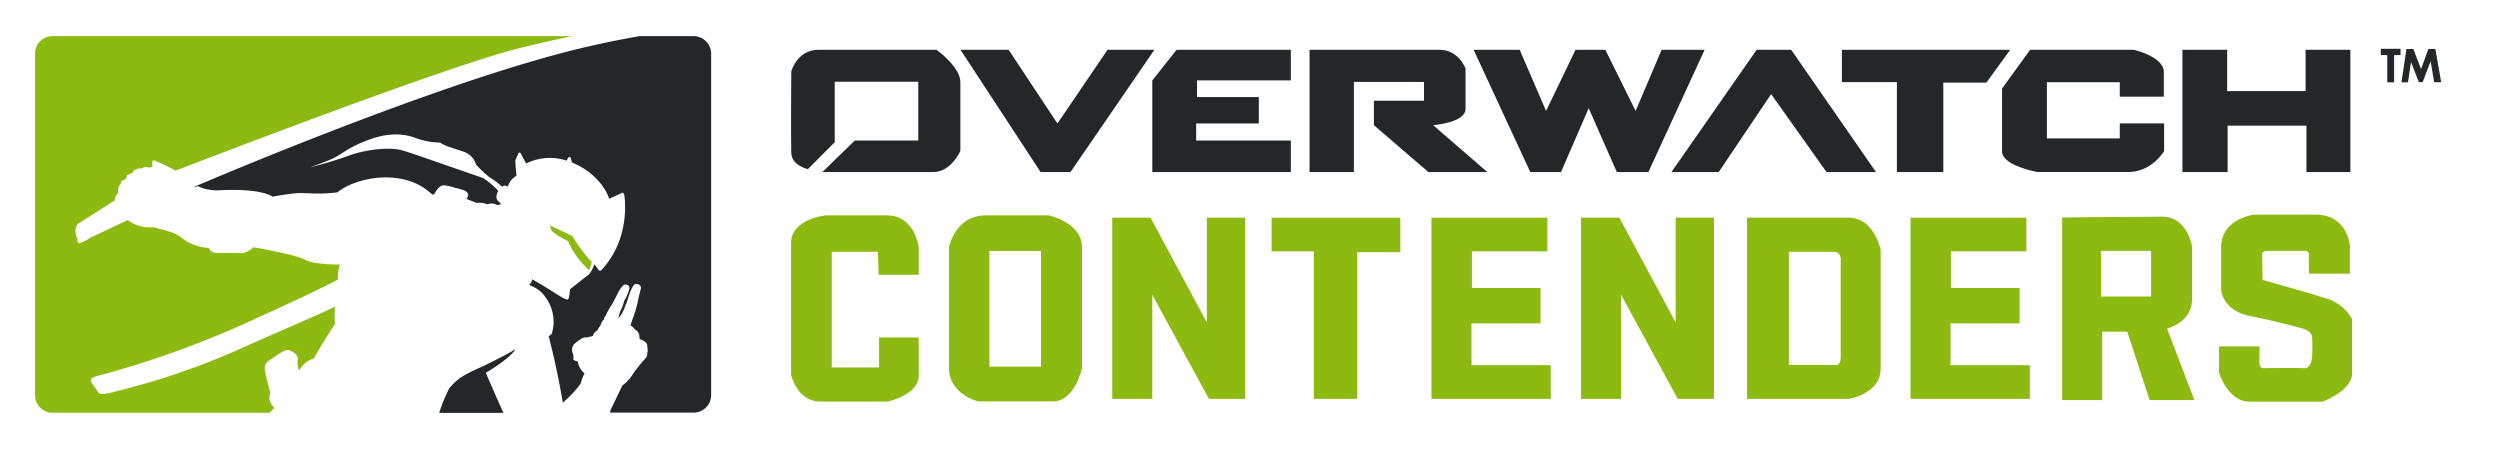 <svg xmlns="http://www.w3.org/2000/svg" viewBox="0 0 499.2 90.6"><defs><style>.cls-1{fill:#fff;}.cls-2{fill:#8cba11;}.cls-3{fill:#24272a;}</style></defs><g id="Layer_1" data-name="Layer 1"><rect class="cls-1" width="499.2" height="90.6"/><g id="Layer_3" data-name="Layer 3"><path class="cls-2" d="M113.44,48.15a16.14,16.14,0,0,0,4.22,5.8l.51-1.61a30.6,30.6,0,0,1-3.86-5.2L109.78,45l.37,1.08A14.38,14.38,0,0,0,113.44,48.15Z"/><path class="cls-3" d="M138.51,7.22H127.7a183.94,183.94,0,0,0-18.57,4.2c-26.44,7.36-63.64,23-70.61,26v0c.6-.12,1-.23,1-.23a9.12,9.12,0,0,0,4.12.81c8.81-.46,10.78,1.28,10.78,1.28s2.2-.45,4.45-.67,4.15.33,8.5-.2c2.83-2.34,9.42-4.14,14.94-2.08a11.7,11.7,0,0,1,4,2.53l.41-.09S87.54,37,88.6,37a9.49,9.49,0,0,1,2.29.51,10.39,10.39,0,0,1,2,.61c.44.28.61.56.61.78a3.06,3.06,0,0,1-.33.84s1.51.56,1.95.78a4.18,4.18,0,0,1,2.18.28,2.19,2.19,0,0,1,2,.17l.78-.22L99.33,40s-.55-.65.18-1.89a18.52,18.52,0,0,0-3-2.55c-5.87-2-13-4.54-15.87-5.45s-7.54-.16-10.35.74a82.19,82.19,0,0,1-8.44,2.58s1.93-.64,4.2-1.6,3.16-2.33,7.81-4S81.45,27,83,27.55a14.53,14.53,0,0,0,4.94.92c.69.67,2.87,1.18,4.79,1.88a3.79,3.79,0,0,1,2.34,2.56s1.94,2,2.64,2.44a18.41,18.41,0,0,1,2.55,1.93.88.88,0,0,1,1.13,0,3.78,3.78,0,0,1,1.74-2.18c-.23-2.35-.23-3.07-.23-3.07l.67-1.51s.28-.23.51.28,1,1.84,1,1.84a10.65,10.65,0,0,1,8.08-.56,3,3,0,0,1,.39-.67c.22-.22.44.17.44.17l.21.87c4.24,1.69,6.75,5,7.43,7.24l2.69-1.23a.58.58,0,0,1,.33.44c.06.34,1.4,8.62-4.53,15-.28.28-.45.22-.72-.17s-.73-.95-.73-.95a5.94,5.94,0,0,1-1.06,2c-1.29,1-3.81,3-3.81,3s-.06,1.79-.39,2S111.75,59.11,110,58s-3.74-2.23-3.74-2.23a1.38,1.38,0,0,1-.51,1c-.45.28,1.68.35,3.13,2.54a8.15,8.15,0,0,1,1.29,7.36l-.58.48,0,.08s1.76,6.76,2.79,13.18a24.4,24.4,0,0,0,2.82-2.84l.76-1a8.79,8.79,0,0,1,.76-2,4.12,4.12,0,0,1-1.37-2.42,2.32,2.32,0,0,1-.85-.29,3.64,3.64,0,0,0-.08-1.21,1.74,1.74,0,0,1,.58-2.24c1.13-.92,1.86-1.17,2-1a13.25,13.25,0,0,0,1.38-.33,1.64,1.64,0,0,1,.9-1.09c.34-.8.57-.86.57-.86s.26-1.07.8-1.37a.74.74,0,0,1,.3-.7,10.87,10.87,0,0,1,1-1.89c.4-.61,1.05-1.89,1.05-1.89s1.17-2.63,1.92-2.47.9.44.64,1.24a9,9,0,0,1-.91,2,8.83,8.83,0,0,1-.81,2.12c-.13.37-.26,1.12-.38,1.35.37-.14,1.06-1.56,1.11-1.7l.09-.1a4.87,4.87,0,0,1,.5-1.31c.34-1.22,1.1-3.65,1.76-3.71s1.14.43,1.07.8-.4,1.61-.48,1.93a11.38,11.38,0,0,1-.29,1.38,26.39,26.39,0,0,1-.8,2.62,10.41,10.41,0,0,0-.51,1.55,2.63,2.63,0,0,1,.86.8,1.65,1.65,0,0,1,.89,1.78c.34.36.57.35.57.35s.94.39,1,1,.18,1.43,0,1.58a1.42,1.42,0,0,1-.38,1.12,27.08,27.08,0,0,0-2.42,3A8.42,8.42,0,0,1,124.25,77c-.52,1.13-2.35,4.9-2.35,4.9l-.12.49h16.7A3.51,3.51,0,0,0,142,78.94h0V10.72A3.52,3.52,0,0,0,138.51,7.22Z"/><path class="cls-3" d="M102.93,69.71c-1.13.76-4.34,2.37-6.72,3.53-.44.18-1.56.67-2.77,1.32l0,0h0a10.51,10.51,0,0,0-3.74,3,32,32,0,0,0-2,4.88h12.82c-1-2.2-2.72-6.15-3.51-8C99.14,73.16,102.13,71.15,102.93,69.71Z"/><path class="cls-2" d="M53.89,80A2,2,0,0,1,54,78.51s-.73-2.63-1.06-4.36.61-2,1.56-2.68S57,69.73,57.64,69.9s2,.95,1.79,1.84A6.61,6.61,0,0,0,59.68,74a5.94,5.94,0,0,1,.41-.55,4.55,4.55,0,0,1,2.57-1.85c1.23-2.24,3.91-6.54,4.25-6.88a18.39,18.39,0,0,1,0-3.48c-6.43,3-13.64,6-19,8.43A144.8,144.8,0,0,1,23.72,78c-1.11.28-3.61,1.07-4.06.41-.22-.33-.77-1.14-1.18-1.7s-.7-1.18.71-1.57a193.76,193.76,0,0,0,32.3-11.72c4.38-2,10.56-4.78,16-7.6a9.16,9.16,0,0,1,.37-3c-3,0-5.76-.3-6.79-.87-1.39-1-10.43-2.58-10.43-2.58a4.71,4.71,0,0,1-1,.72,3.2,3.2,0,0,1-2.1.43c-.7,0-2.81,0-3.91,0s-1.63-.29-1.92-1a10.08,10.08,0,0,1-5.42-2c-1.63-1.34-3.34-1.43-5.57-2.16a7.3,7.3,0,0,1-4.62-1,4.44,4.44,0,0,0-.62-.41l-7.49,3.53a8.45,8.45,0,0,1-2.18,1.11c-.4-.06-.31-.76-.66-1.83a2.46,2.46,0,0,1,.33-2L22.91,40a.21.21,0,0,1,0-.11,2,2,0,0,1,.63-1.27c.06-.88.06-1.46.6-2,0-.32.07-.57.68-.69a4.7,4.7,0,0,0,.51-.49s-.17-.49.29-.56l1-.48s-.15-.3.24-.44.81-.41,1.1-.33.64-.21.94-.26.92.15,1.31,0a1.62,1.62,0,0,1,.28-.11,1.58,1.58,0,0,1,.1-1.31,43.44,43.44,0,0,1,4.49,2.12C45,30.25,82.15,16,99.77,10.7c3.73-1.1,9.71-2.51,14.5-3.49H10.47A3.5,3.5,0,0,0,7,10.72V78.93a3.5,3.5,0,0,0,3.49,3.49H53.8l1-1A2.68,2.68,0,0,1,53.89,80Z"/></g><path class="cls-3" d="M475.4,11h1.29v5.44h1.37V11h1.28V9.74H475.4Zm10.89-1.21H484.9l-1.47,4-1.53-4h-1.38l-1,6.65h1.31l.6-4.05L483,16.42h.75l1.6-4.21.7,4.21h1.41Z"/></g><g id="Layer_2" data-name="Layer 2"><path class="cls-3" d="M170.68,28.06h12.68V16.32H166.68V28.4l-5.36,5.37s-3.23-.68-3.32-3.24,0-16.25,0-16.25,1.11-4.34,5.45-4.34H187s4.77,3.4,4.77,6.46V30.11s-1.79,4.25-5.45,4.25H164.21Z"/><polygon class="cls-3" points="191.79 9.94 207.79 34.36 213.75 34.36 230.51 9.94 221.15 9.94 211.15 24.66 201.4 9.94 191.79 9.94"/><polygon class="cls-3" points="230.09 16.06 230.09 34.36 257.75 34.36 257.75 28.06 238.85 28.06 238.85 24.66 251.36 24.66 251.36 19.38 239.02 19.38 239.02 16.06 257.75 16.06 257.75 9.94 234.94 9.94 230.09 16.06"/><path class="cls-3" d="M261.49,9.94V34.36h8.85v-18h14v3.75h-10V25l10.89,9.36H297L286.17,25s6.47-.51,6.47-3.23V13.68s-1.36-3.74-5.19-3.74Z"/><polygon class="cls-3" points="294.25 9.94 305.57 34.36 311.7 34.36 317.23 21.6 322.85 34.36 329.15 34.36 340.38 9.94 331.79 9.94 326.6 22.15 320.55 9.94 314.6 9.94 308.72 22.15 303.45 9.94 294.25 9.94"/><polygon class="cls-3" points="333.75 34.36 350.77 9.94 357.66 9.94 374.6 34.36 364.72 34.36 353.66 18.79 343.19 34.36 333.75 34.36"/><polygon class="cls-3" points="367.79 9.94 367.79 16.4 378.77 16.4 378.77 34.36 388.04 34.36 388.04 16.49 396.64 16.49 401.4 9.94 367.79 9.94"/><path class="cls-3" d="M423.28,19.3V16.42H408.72V27.64h14.56v-3h8.85v5.53s-2.47,4.17-7.07,4.17H406.77s-7-1.27-7-4.08V17.68l5.61-7.74h20.69s6,1.36,6,4.42V19.3Z"/><polygon class="cls-3" points="435.79 9.94 435.79 34.36 444.81 34.36 444.81 25.09 460.55 25.09 460.55 34.36 469.32 34.36 469.32 9.94 460.38 9.94 460.38 18.19 444.72 18.19 444.72 9.94 435.79 9.94"/><path class="cls-2" d="M175.45,54.87h8V49.43S182.77,43,177.06,43H164.89s-6.93.68-6.93,5.53v26.3s1.15,5.36,5.91,5.36h13.36s6.22-1.28,6.22-5.19V67.38h-7.92v6h-9.44V50.28h9.19Z"/><path class="cls-2" d="M209.4,43H196.89c-6.21,0-7.4,6.38-7.4,6.38V73.51c0,5.19,5.79,6.64,5.79,6.64h15c4.34,0,5.78-6.64,5.78-6.64V49.34C216,44.4,209.4,43,209.4,43Zm-1.53,30.21h-10.3V50.11h10.3Z"/><polygon class="cls-2" points="248.64 79.64 241.4 79.64 230.09 58.87 230.09 79.64 222.09 79.64 222.09 43.47 229.75 43.47 240.98 64.4 240.98 43.47 248.64 43.47 248.64 79.64"/><polygon class="cls-2" points="342.25 79.64 335.02 79.64 323.7 58.87 323.7 79.64 315.7 79.64 315.7 43.47 323.36 43.47 334.6 64.4 334.6 43.47 342.25 43.47 342.25 79.64"/><polygon class="cls-2" points="253.91 43.47 279.62 43.47 279.62 50.36 271.02 50.36 271.02 79.64 262.34 79.64 262.34 50.19 253.91 50.19 253.91 43.47"/><polygon class="cls-2" points="285.83 43.47 308.98 43.47 308.98 50.19 293.92 50.19 293.92 57.51 307.62 57.51 307.62 64.57 293.83 64.57 293.83 72.92 309.66 72.92 309.66 79.64 285.83 79.64 285.83 43.47"/><polygon class="cls-2" points="381.49 43.47 404.64 43.47 404.64 50.19 389.57 50.19 389.57 57.51 403.28 57.51 403.28 64.57 389.49 64.57 389.49 72.92 405.32 72.92 405.32 79.64 381.49 79.64 381.49 43.47"/><path class="cls-2" d="M369.1,43.46H348.85V79.64h20.36s6.32-1,6.32-6V49.89S374.28,43.46,369.1,43.46ZM367.55,71.4c0,1.41-.76,1.47-.76,1.47h-9.58V50.28h9.07c1.15,0,1.27,1.27,1.27,1.27Z"/><path class="cls-2" d="M432.72,65.6s5-1.15,5-5.88V49.26s-.87-6-6-6-19.95.17-19.95.17V79.89h8V66.23h5l4.47,13.66h8.93Zm-3.19-6.39h-10V50.09h10Z"/><path class="cls-2" d="M461.06,54.65h8.17V49s-.57-6.13-6.7-6.13H450s-6.48.83-6.48,6.48v8.52s.22,4.15,5.78,5.24,10.46,2.49,10.46,2.49,1.79.38,1.92,1.72a36.24,36.24,0,0,1,0,3.89s-.13,2.36-1.47,2.3-8.36,0-8.36,0-.77,0-.7-1.53,0-2.81,0-2.81h-8.05v5.17s1.66,5.87,6.13,5.87h14.49s5.94-2.1,5.94-5.68V63.68a9,9,0,0,0-4.53-3.89c-3-1-13.35-3.9-13.35-3.9l-.06-5.29s.06-.51,1.21-.51h7.41a.73.73,0,0,1,.7.82C461,51.74,461.06,54.65,461.06,54.65Z"/></g></svg>
